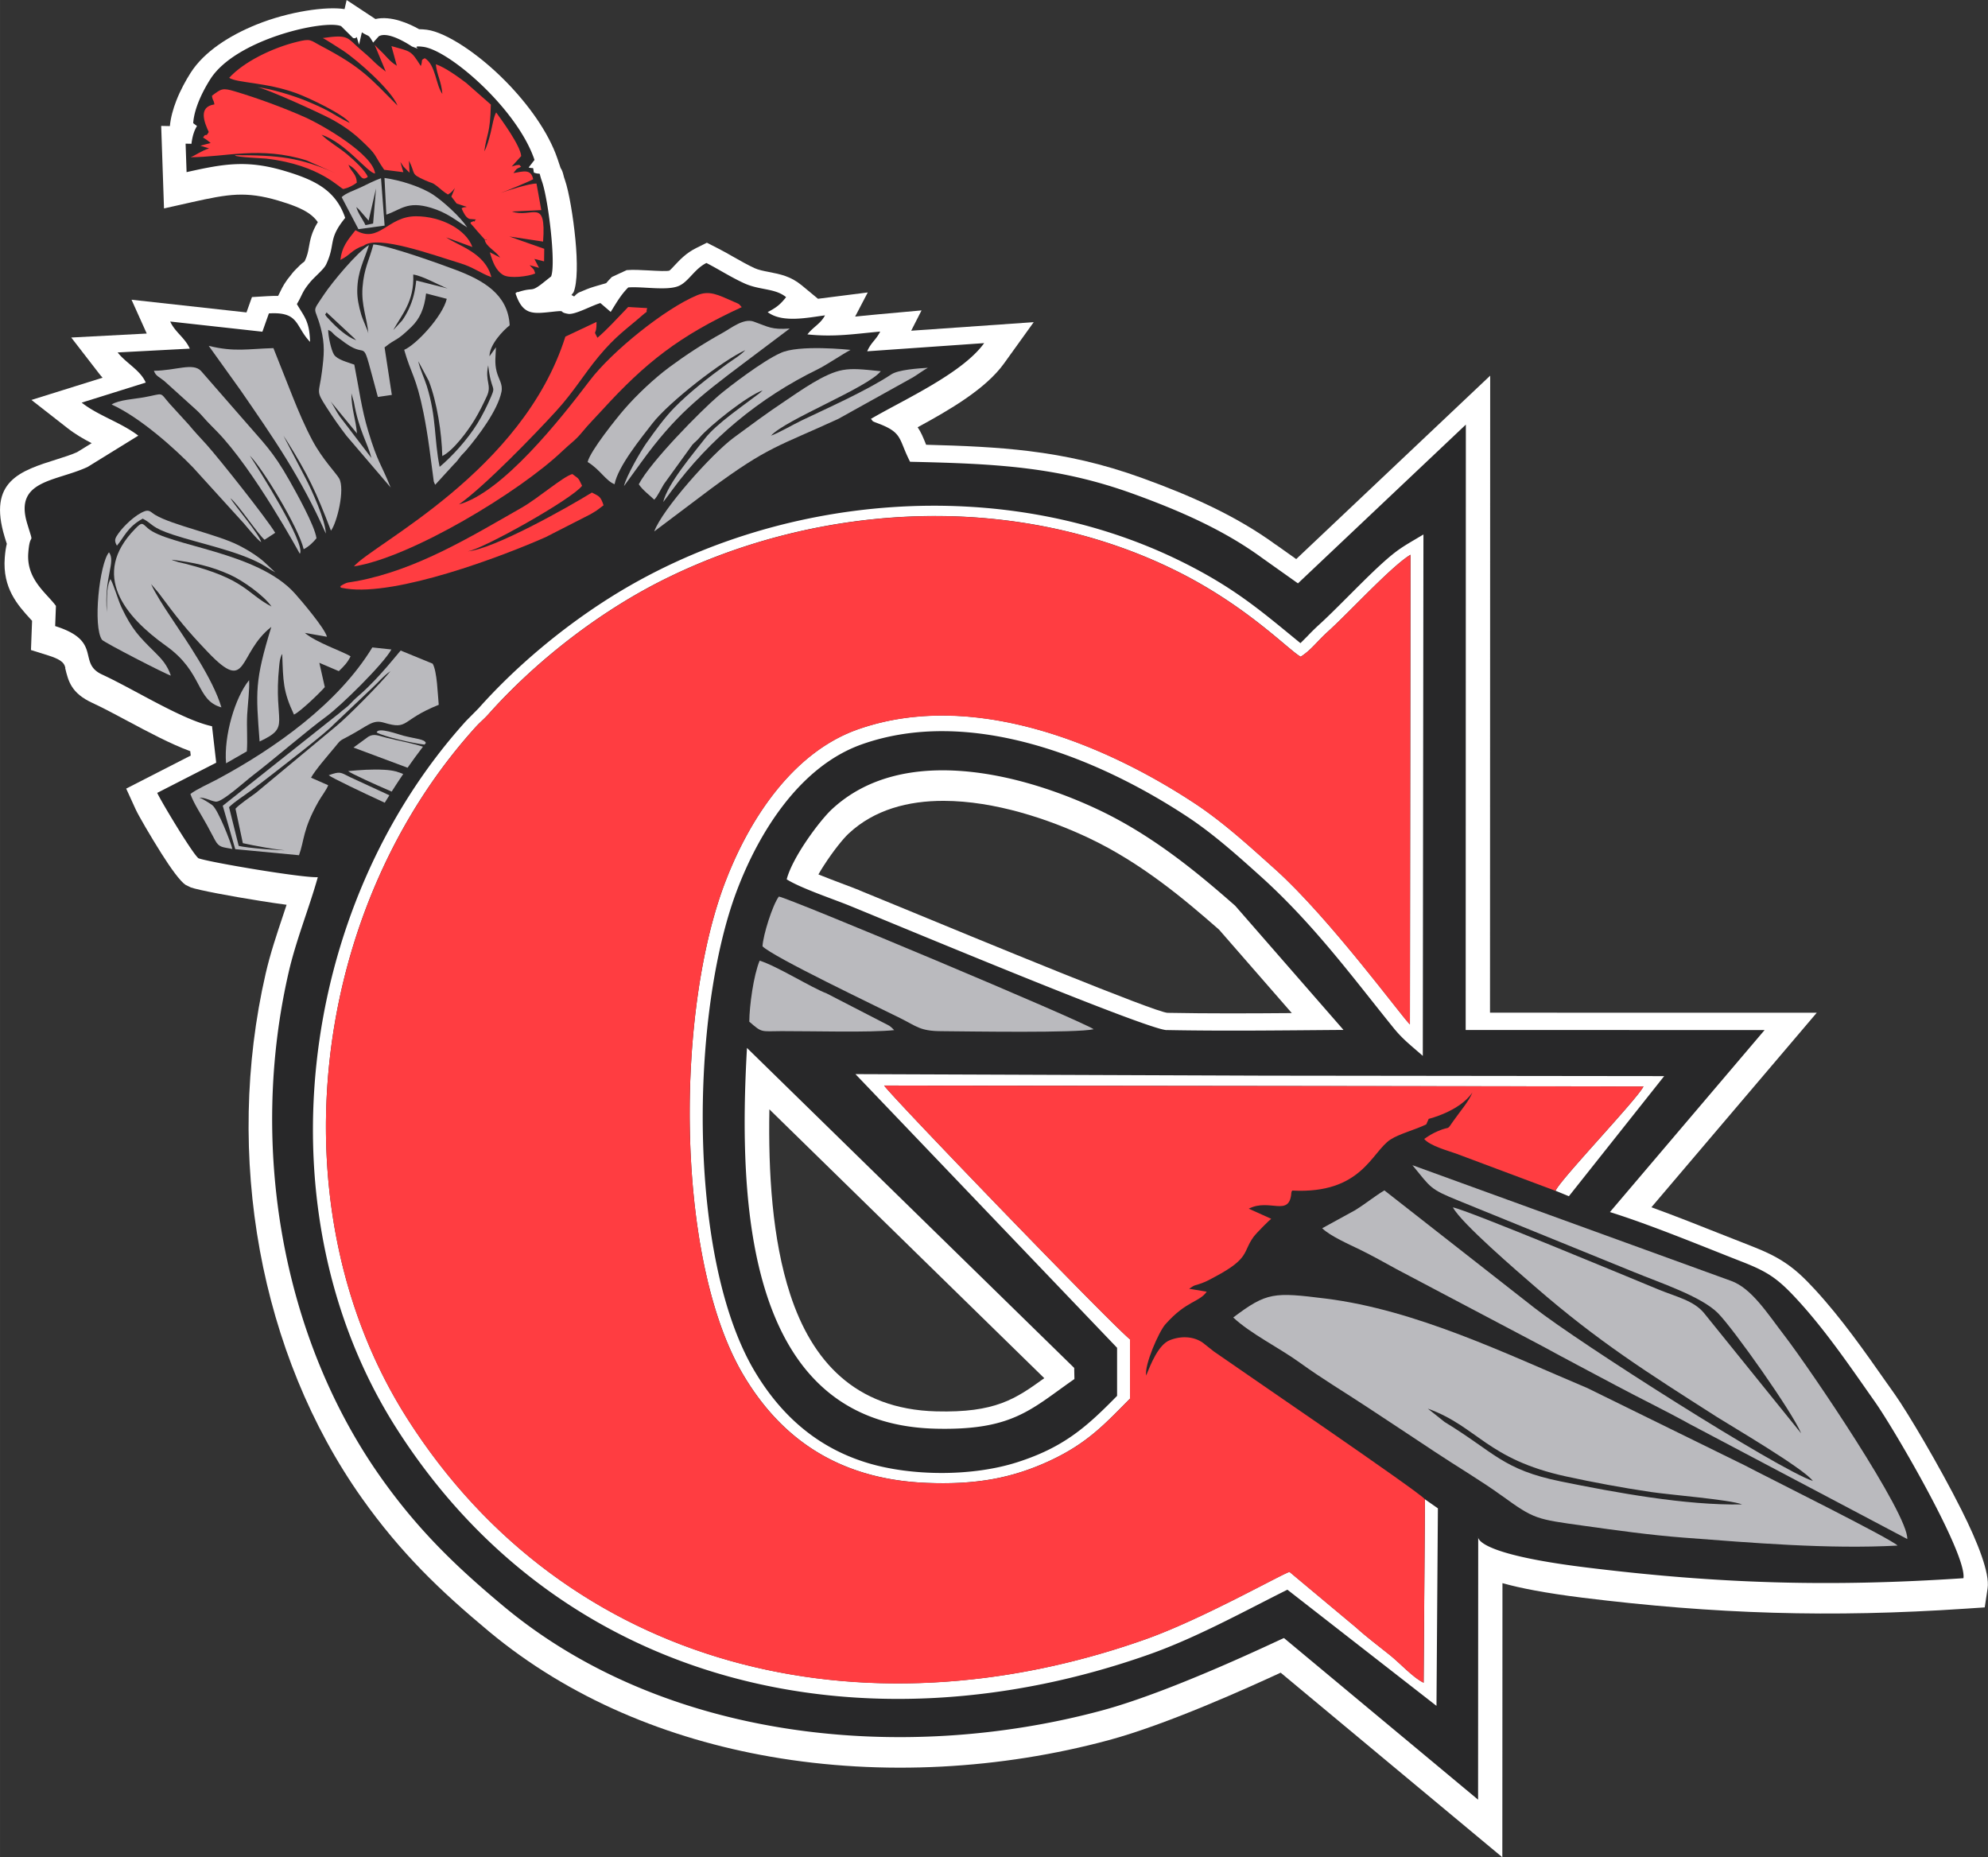 <?xml version="1.0" encoding="UTF-8"?>
<svg data-bbox="0.002 0.01 464.971 434.37" viewBox="0 0 465 434.38" height="469.667" width="502.782" xmlns="http://www.w3.org/2000/svg" shape-rendering="geometricPrecision" text-rendering="geometricPrecision" image-rendering="optimizeQuality" fill-rule="evenodd" clip-rule="evenodd" data-type="color">
    <rect x="0" y="0" width="465" height="434.38" fill="#333333" stroke="none"/>
    <g>
        <path d="M15.29 156.24c-.21-.87-.44-1.83-3.96-2.93l-4.09-1.28.26-6.84-.31-.33c-3.02-3.3-6.63-7.26-6.08-14.43.11-1.4.28-2.45.48-3.24-.29-.94-.18-.51-.51-1.62-3.95-13.05 3.59-15.43 12.3-18.17 1.59-.5 3.24-1.02 4.65-1.65l3.41-2.1c-1.9-.98-3.79-2.06-5.68-3.54l-8.41-6.57 16.64-5.2c-.27-.3-.54-.61-.8-.95l-6.53-8.45 17.66-.93-3.56-7.91 26.89 2.97 1.28-3.59 3.71-.22c.87-.05 1.68-.07 2.41-.05.18-.33.33-.64.46-.92.61-1.27 1.09-2.26 2.82-4.33v-.02c.52-.63 1.2-1.29 1.88-1.96.58-.57.97-.71 1.08-.94.61-1.29.78-2.23.93-3.09.34-1.9.64-3.59 2.12-6-.57-.8-1.25-1.45-2.03-2-1.8-1.26-4.3-2.16-7.25-3.04-3.78-1.12-6.74-1.49-9.66-1.37-3.06.13-6.34.81-10.45 1.73l-6.59 1.48-.66-19.3 2.03.04c.19-2 .76-4.02 1.5-5.93.96-2.47 2.25-4.79 3.35-6.52 3.19-5.01 9.17-8.76 15.38-11.28 7.68-3.11 16.44-4.31 20.63-3.63l.49-2.12 6.73 4.44c3.71-.85 7.98 1.12 10.22 2.38.56 0 1.17.05 1.83.13 4.45.6 12 5.54 18.42 12.07 5.21 5.3 10 11.85 12.13 18.14l.71 2.11c.41.61.53 1.11.73 1.89.04.17.11.45.29.94.93 2.64 1.94 8.6 2.45 13.96.49 5.09.49 10.06-.43 12.28l-.5.66c.22.09.43.2.62.33.28-.19.49-.65 1.28-.99 1.14-.49 2.24-.96 3.4-1.3l2.83-.83c.4-.48.84-.96 1.33-1.44l3.46-1.6c1.52-.13 3.3-.03 5.15.07 2.14.12 4.42.24 4.87.03.12-.06.61-.58 1.13-1.14 1.34-1.43 2.76-2.95 5.1-4.12l2.51-1.25 2.51 1.28c1.26.64 2.5 1.34 3.75 2.06 1.61.91 3.26 1.85 4.88 2.6.94.43 2.19.68 3.36.9 2.66.52 5.11 1 7.67 3.11l3.82 3.16 11.64-1.48-2.95 5.64 2.03-.2c.76-.08 1.53-.16 3.43-.33l10.07-.91-2.42 4.75 28.66-2-6.97 9.69c-4.28 5.94-12.7 10.83-20.18 14.89.78 1.11 1.31 2.41 1.98 4.08v.01c8.78.23 16.57.56 24.03 1.48 8.73 1.07 17.2 2.93 26.49 6.3 5.52 2 10.96 4.17 16.19 6.69 5.28 2.54 10.38 5.47 15.21 8.99l.01-.01 4.64 3.29 45.37-42.9-.04 148.99 76.43.01-38.68 45.5c5.54 2.01 11.4 4.33 16.88 6.51 1.21.48 2.35.93 6.39 2.51 3.38 1.32 5.79 2.46 8.13 4.04 2.34 1.58 4.3 3.41 6.79 6.11 6.22 6.74 11.63 14.45 16.9 21.97 1.16 1.66-1.6-2.28 1.91 2.7 2.89 4.1 10.29 16.5 15.55 26.99 3.85 7.67 6.61 14.76 6.09 18.27l-.67 4.48-4.51.3c-15.79 1.06-30.37 1.38-44.97.95-14.67-.43-29.13-1.6-44.64-3.52-8.7-1.08-14.6-2.26-18.58-3.37l-.11-.03-.03 64.11-51.85-43.17c-7.51 3.46-26.47 12.08-40.29 15.8-25.04 6.74-52.72 8.42-79.01 3.85-24.1-4.19-47.08-13.64-65.87-29.28-5.74-4.78-10.89-9.36-15.71-14.31-4.89-5.03-9.46-10.44-13.98-16.81-12.04-16.98-20.06-37-23.91-57.99-3.9-21.31-3.51-43.62 1.35-64.75 1.07-4.66 2.59-9.18 4.09-13.67l.81-2.44c-1.91-.25-4-.56-6.11-.9-6.98-1.1-14.48-2.52-16.28-3.15l-1.25-.61c-1.26-.84-3.47-3.9-5.62-7.31-2.53-4-5.4-8.93-6.04-10.34l-2.22-4.86 15.1-7.73-.12-1.02c-4.58-1.68-9.82-4.48-14.76-7.12-2.88-1.54-5.64-3.02-8.15-4.18-4.94-2.28-5.61-5.1-6.34-8.14zm228.97 166.09-64.3-62.88c-.27 14.7.65 30.39 4.88 43.31 5.03 15.37 15.05 26.83 34.14 27.33 13.82.36 18.51-2.88 25.28-7.76zm-51.51-119.99c-.47.73-.92 1.46-1.32 2.17 1.76.72 3.73 1.46 5.52 2.14 1.65.62 3.17 1.19 4.09 1.57v.02c3.96 1.62 5.97 2.45 8.36 3.43 19.9 8.21 60.97 25.16 63.7 25.21 9.56.18 19.35.14 29.06.06l-17.01-19.51c-4.14-3.63-8.74-7.57-13.71-11.23-5.04-3.72-10.57-7.26-16.59-10.12-9.6-4.56-22.24-8.75-34.08-8.78-8.34-.02-16.28 2.05-22.28 7.66-1.3 1.21-3.66 4.15-5.74 7.39z" fill="#ffffff" data-color="1"/>
        <path d="M272.88 240.92c-4.48-.08-61.35-23.86-74.08-29.06-3.91-1.6-11.45-4.1-14.79-6.2 1.38-5.26 7.76-13.76 10.53-16.35 16.7-15.58 44.73-8.32 62.57.16 12.78 6.08 23.32 14.91 31.81 22.37l25.33 29.04c-13.65.1-27.74.29-41.36.03zM336 398.97l.33-46.2-3.02-2.11-.31 42.88c-2.45-1.17-5.41-4.46-7.84-6.41-2.61-2.11-5.48-4.24-7.94-6.48l-15.6-13.03c-2.12.66-20.46 11.09-33.77 15.8-66.3 23.45-135.24 7.04-172.61-51.69-30.91-48.57-23.08-118.52 16.04-161.72 1.01-1.12 1.95-1.84 2.93-2.94 10.72-12.05 25.65-23.92 41.4-31.7 35.58-17.59 81.42-20.78 119.56-1.85 16.59 8.23 26.29 18.57 29.07 20.07 2.59-1.68 3.52-3.29 6.53-6.03 4.93-4.47 14.7-15.14 19.15-17.82l-.13 109.83c-1.71-1.53-18.74-24.83-31.6-36.35-5.56-4.98-11.89-10.82-18.67-15.29-21.56-14.23-52.34-26.71-78.9-17.34-14.81 5.22-25.21 20.4-31.13 36.09-11.56 30.63-11.52 88.18 4.43 114.96 8.1 13.6 20.98 24.3 42.84 25.17 11.45.46 19.96-1.06 28.89-5.22 8.87-4.14 12.97-8.77 18.67-14.49v-13.85c-5.24-4.37-56.6-57.64-57.5-59.37l177.6.21c-1.44 2.96-19.48 21.79-20.57 24.4l3.12 1.28 22.29-28.09-93.68-.11-95.49-.36 61.2 64.01v11.24l-.63.64c-6.85 6.94-12.14 11.47-22.61 14.85-10.51 3.4-24.79 3.33-35.16.19-11.76-3.57-20.23-11.13-26.37-21.43-15.86-26.65-15.04-83.59-4.19-112.35 5.2-13.77 14.8-29.18 29.29-34.29 25.32-8.93 55.14 3.1 76.21 17.01 6.01 3.97 11.76 9.13 16.89 13.74 12.66 11.37 22.1 24.31 31.28 35.64 2.18 2.69 4.2 4.18 6.8 6.49l.15-121.95c-4.92 2.95-5.96 3.29-10.85 7.85-3.98 3.72-9.94 9.97-13.37 13.08a55.597 55.597 0 0 0-2.93 2.87l-1.62 1.62c-9.05-7.39-15.23-12.83-27.68-19.01-41.7-20.7-94.75-16.16-133.62 8.23-11.26 7.07-22.2 16.2-30.95 26.03l-2.9 2.93c-39.64 43.77-48.3 115.17-16.35 165.38 38.88 61.1 110.05 76.32 176.18 52.93 11.13-3.94 22.41-10.2 32.27-15.11l34.86 27.16zm-84.74-79.03.05 2.59c-10.16 7.06-14.39 12.08-32.59 11.61-44.15-1.14-46.09-52.34-44-89.05l76.54 74.84zM74.34 205.14c-2.07 7.37-5.09 14.7-6.83 22.28-9.3 40.44-1.66 85.37 21.66 118.25 8.68 12.24 17.57 20.8 28.7 30.07 37.73 31.41 93.46 36.8 139.86 24.31 16.9-4.55 42.12-16.83 42.6-16.94l45.4 37.8.03-61.54s-1.49 3.91 24.95 7.19c30.93 3.84 57.18 4.65 88.55 2.55.83-5.61-16-34.57-20.68-41.22-5.75-8.17-11.56-16.76-18.35-24.1-4.44-4.8-6.76-6.35-12.83-8.72-9.45-3.69-21.24-8.6-30.83-11.59l36.18-42.57-69.92-.01.04-141.59-39.27 37.13-8.39-5.95c-9.02-6.59-19.36-11.08-30.06-14.96-17.63-6.4-32.3-7.08-52.28-7.53-2.77-5.41-1.63-6.77-7.53-8.99-1.6-.6-1.03-.42-1.63-1.04 7.63-4.47 21.39-10.62 26.49-17.72l-27.36 1.91c.96-2.17 2-2.56 3.04-4.61-6.04.54-10.66 1.33-17.02.66 1.38-1.79 3.06-2.45 4.11-4.45-3.92.5-9.96 1.85-13.41-.76 2-1.05 2.9-1.72 4.31-3.5-2.58-2.13-6.18-1.58-9.81-3.25-3.22-1.48-5.98-3.29-8.83-4.74-2.77 1.38-4.1 4.25-6.32 5.3-2.69 1.29-8.62.14-11.96.42-1.79 1.76-2.9 3.83-4.11 5.72l-2.41-2.07c-2.15.63-5.97 2.8-7.57 2.52-2.49-.43-.1-.87-3.6-.49-4.65.5-6.97.87-8.69-4.33.17-.08.42-.4.52-.24 3.75-1.24 2.94.05 5.45-1.81l2.36-1.87c1.18-2.84-.64-18-2.13-22.23-.95-2.69.08-1.37-1.89-2.06-.31-1.57.14-.8-1.23-1.2l1.37-1.77c-4.01-11.9-19.88-25.62-25.99-26.44-3.79-.51.75 1.21-2.68-.09-.01 0-5.42-3.75-7.75-2.38l-1.32 1.47c-1.24-2.14-.86-1.23-2.64-2.4l-.66 2.87c-.95-2.99-.15-1.15-1.4-1.54l-2.79-2.77c-3.78-1.6-24.6 2.98-30.58 12.37-1.66 2.6-3.79 6.73-4.02 10.32l.89.67c-.66 1.02-1.09 2.41-1.3 4.15l-1.37-.03.23 6.66c8.79-1.97 14.13-2.9 22.94-.28 6.94 2.07 11.95 4.44 14.16 10.98-4.14 5.08-2.16 6-4.46 10.89-.53 1.14-2.69 2.88-3.72 4.12-1.98 2.37-1.73 2.82-3.12 5.15 1.65 2.88 2.96 3.91 3.08 8.84-3.52-3.67-2.43-7.1-9.63-6.66l-1.52 4.28-21.56-2.38c1.13 2.5 3.46 3.79 4.58 6.34l-16.87.89c1.9 2.46 5.33 4.15 6.57 7.05L19.1 94.17c3.98 3.11 9.08 4.56 13.25 7.72l-11.86 7.32c-7.48 3.46-17.23 3.02-14.14 13.21 1.8 5.95.68 1.31.26 6.9-.47 6.2 4.27 9.38 6.47 12.39l-.18 4.72c11.26 3.52 5.06 8.6 10.98 11.33 7.51 3.47 18.8 10.63 25.71 12.09l.98 8.53-13.8 7.06c.97 2.12 8.41 14.46 9.67 15.3 2.85 1 24.68 4.66 27.95 4.41z" fill="#282829" data-color="2"/>
        <path d="M333.97 329.45c11.61 4.18 13.83 11.82 32.3 15.85 6.38 1.39 13.2 2.66 19.9 3.65 4.46.67 18.54 1.79 21.3 2.9-13.08.29-29.86-2.82-42.39-5.37-13.61-2.77-15.42-6.74-27.17-13.9l-3.94-3.13zm17.34 20.38c7.59 5.51 7.98 5.46 19.16 7.02 7.5 1.05 15.56 2.18 23.19 2.76 15.99 1.22 34.05 2.75 50.19 1.87-1.57-1.64-30.55-16.02-35.78-18.78l-36.78-18.06c-18.85-7.94-40.05-18.29-61.21-20.93-12.18-1.52-13.76-1.49-21.62 4.42 4.02 3.79 10.77 7.09 15.62 10.6 5.25 3.8 10.34 6.81 15.74 10.38 5.51 3.64 10.5 6.91 15.72 10.39 5.06 3.37 10.95 6.84 15.77 10.34z" fill="#bababe" data-color="3"/>
        <path d="M330.36 272.5c4.42 5.36 3.98 5.55 10.92 8.36l40.83 16.62c6.04 2.49 15.79 5.69 19.72 9.63 3.63 3.65 17.49 23.24 19.47 28.13l-22.7-28.12c-2.43-2.96-6.5-3.81-10.75-5.56-6.51-2.69-44.5-18.51-48.01-19.18 1.95 3.7 15.36 15.2 19.24 18.57 14.79 12.84 26.05 19.94 42.61 30.51 3.01 1.92 20.27 12.02 22.36 14.92-8.44-2.88-54.92-32.45-65.25-40.58l-34.98-27.39c-2.23 1.32-4.23 3-6.83 4.62l-7.72 4.23c1.83 1.83 6.57 3.9 8.86 5.02 2.95 1.45 5.53 2.91 8.51 4.54l34.21 18.06c5.91 3.24 11.19 5.98 16.99 9.08 5.62 3.01 11.73 5.96 17.56 9.19l50.72 26.8c.32-5.78-22.79-39.85-28.7-47.54-4.08-5.31-7.72-11.14-12.55-12.85l-74.51-27.05z" fill="#bababe" data-color="3"/>
        <path d="M178.35 221.32c2.47 2.51 26.77 14.09 32.17 16.78 3.9 1.94 4.69 3.03 9.5 3.07 7.26.06 31.77.46 35.79-.45-2.3-1.77-71.47-30.8-73.64-31.03-1.48 1.99-3.67 8.95-3.82 11.63z" fill="#bababe" data-color="3"/>
        <path d="M175.26 238.95c3.08 2.67 2.64 2.23 7.56 2.21 7.06-.02 20.7.37 26.33-.23-.42-.42-.47-.53-1.18-1.05l-14.62-7.54c-3.61-1.36-11.6-6.4-15.67-7.66-1.43 3.47-2.39 10.53-2.42 14.27z" fill="#bababe" data-color="3"/>
        <path d="m77.14 93.64 6.35 7.73c-.23-3.11-1.32-5.78-1.3-9.38l.58 2.02c1.18 6.72 3.23 9.62 4.1 13.09l-7.45-9.75c-.83-1.19-1.59-2.86-2.27-3.72zm20.72-9.11 2.44 4.58c1.92 4.97 3.03 12.17 3.15 17.55 2.58-1.28 5.94-5.8 7.6-8.55 1.04-1.71 1.95-3.56 2.81-5.41 1.26-2.71-.5-3.43.33-7.26.69 6.21 1.86 4.56.7 7.27-.93 2.18-2.06 4.45-3.24 6.36-2.34 3.79-6.01 7.79-8.82 10.12-1.32-6.55-.7-11.5-3-18.91-.52-1.67-1.68-4.16-1.98-5.73zm-14.57-4.96c-2.26-.84-4.6-3.03-6.09-4.63-.16-.18-.79-.82-.84-.9-.48-.79-.33-.25.02-.98l6.54 6.1c.04.04.15.26.18.2s.12.14.18.21zM92 77.18c1.78-3.36 4.98-6.61 4.65-12.97 2.23.3 6.04 2.51 8.04 3.26l-7.33-1.87c-.3 2.69-.75 4.56-1.79 6.77-.42.89-.96 1.83-1.51 2.59l-2.05 2.22zm-.59 36.92c-2.39-5.91-3.03-5.81-5.27-13.22-1.59-5.24-2.2-10.17-3.27-15.6-1.55-.57-4-1.15-4.76-2.36-.67-1.07-1.36-4.35-1.35-5.76 1.02.42.97.8 1.87 1.48.73.55 1.31.99 2.16 1.6 5.86 4.24 3.35-3.02 7.59 12.6l3.27-.48-1.7-11.11c2.99-2.39 2.54-1.16 6.28-4.8 1.96-1.91 3.03-4.29 3.43-7.82l4.84 1.26c-.97 4.08-7.11 10.7-9.96 11.93 1.6 5.65 2.79 6.17 4.52 14.74.54 2.69.98 5.45 1.36 8.2l1.04 7.85c.03.08.07.19.1.26.03.08.09.2.11.26.02.06.07.18.12.25l4.38-4.79c.81-.78.76-.83 1.41-1.67.54-.69.89-.94 1.46-1.61 2.89-3.39 7.36-9.33 8.25-13.66.37-1.82-.66-2.93-1.12-4.73-.54-2.09-.22-3.64-.17-5.7l-1.51 2.11c-.01-2.78 3.33-6.17 4.72-7.24-.36-7.32-6.33-10.57-12.45-12.91-3.52-1.34-16.06-5.85-19.43-6.01-.93 3.59-2.2 5.56-2.54 10.08-.31 4.2 1.08 7.23 1.36 10.73-.11-.68-1.34-3.26-1.68-4.47-.53-1.85-.94-3.68-.91-5.63.07-4.46 1.63-7.01 2.74-10.56-2.72 1.6-8.62 8.7-10.55 11.61-3.03 4.57-2.12 2.45-.71 7.85.98 3.79.76 6.24.26 10.15-.66 5.24-1.53 4.28 1.07 8.33 1.59 2.48 2.93 4.39 4.65 6.64l10.42 12.19z" fill="#bababe" data-color="3"/>
        <path d="M90.36 50.2c3.46-1.18 4.92-3.27 10.46-1.6 3.81 1.15 5.75 2.9 8.46 4.58-1.64-2.5-5.56-6.03-7.92-7.61-2.71-1.82-7.66-3.44-11.43-3.94l.43 8.57z" fill="#bababe" data-color="3"/>
        <path d="m87.27 52.28-1.79.37c-.67-1.46-1.67-2.6-2.13-4.18.09.06.22.05.25.19.04.14.19.14.24.19l2.38 2.75 1.73-7.53-.68 8.21zm-7.36-6.17 3.93 7.49 6.12-.84-.84-11.08c-1.74.62-3.15 1.39-4.76 2.15-1.48.69-3.52 1.36-4.45 2.28z" fill="#bababe" data-color="3"/>
        <path d="M76.21 124.81c-.04-3.07-3.33-10.25-4.63-12.75l-5.29-10.17c.29.41.55.81.81 1.23 4.92 7.84 6.8 11.8 10.31 20.99 1.43-1.88 3.34-9.76 1.91-12.22-.77-1.33-3.88-4.44-6.25-8.88-1.73-3.24-3.23-6.75-4.7-10.44l-4.42-11.15c-6.03.17-9.08.95-15.13-.53l7.44 10.38c7.64 11.09 14.13 20.36 19.95 33.53z" fill="#bababe" data-color="3"/>
        <path d="M36 86.73c.45 1.25 1.13 1.32 2.46 2.41l7.58 6.85c.88.8 1.5 1.6 2.33 2.49.88.93 1.4 1.44 2.37 2.43 8.67 8.87 19.38 28.6 19.39 28.61 1.57-2.2-10.14-20.6-11.69-22.94 2.82 2.68 11.37 16.72 12.59 21.87 1.19-.6 2.27-1.65 2.99-2.56-.39-2.98-4.88-10.95-6.27-13.42-3.99-7.09-6.23-9-10.47-13.95L47.03 86.77c-1.88-2.03-5.86-.1-11.03-.05z" fill="#bababe" data-color="3"/>
        <path d="M26.11 94.61c6.73 3.04 14.92 10.45 19.01 14.69l11.94 13.14c.66.77 3.27 3.98 4.04 4.36-.53-1.97-6.11-8.42-7.22-10.28 1.67 1.2 6.45 8.44 8 9.72l2.49-1.63c-2.12-3.5-13.2-17.44-16.04-20.6-1.53-1.7-2.82-3.02-4.22-4.73l-4.43-4.85c-2.52-2.88-1.13-2.4-5.94-1.52-2.27.42-5.91.59-7.63 1.69z" fill="#bababe" data-color="3"/>
        <path d="M137.45 108.05c2.92 1.78 4.27 4.43 6.3 5.2.79-4.18 6.24-10.84 8.83-14.2 3.83-4.96 16.33-14.7 21.73-17.15-.93 1.07-2.89 2.24-4.26 3.23-4.16 3.02-8.79 6.6-12.35 10.25-2.24 2.3-4.37 5.22-6.55 8.31-1.25 1.78-4.67 7.67-5.2 10l3.98-5.49c8.01-11.08 13.6-15.41 24-23.24l10.79-8.12c-4.33.29-4.86-.36-8.44-1.63-2.34-.83-5.22 1.5-7.18 2.59-4.67 2.59-8.64 5.2-12.5 8.05-3.51 2.6-7.64 6.46-10.64 9.94-1.57 1.81-7.91 9.65-8.51 12.26z" fill="#bababe" data-color="3"/>
        <path d="M180.33 101.9c3.37-3.74 22.53-11.18 25.69-15.08-4.5-.47-6.58-.68-8.89-.28-4.28.73-10.14 5.01-13.62 7.33-4.15 2.76-7.92 5.57-11.81 8.43-5.2 3.82-16.83 16.88-18.67 21.99l13.19-9.93c13.51-9.98 15.7-9.88 29.84-16.38l17.48-9.72c1.02-.61 2.7-1.84 3.5-2.24-2.33.14-6.91.45-8.57 1.55-5.93 3.92-15.43 8.1-20.89 10.73-2.46 1.19-5.1 2.79-7.25 3.6z" fill="#bababe" data-color="3"/>
        <path d="M149.41 113.27c1.06 1.51 2.3 2.32 3.62 3.6.76-.76 1.54-2.48 2.26-3.64l6.66-9.22c.64-.68 1.11-.98 1.68-1.67 2.37-2.79 11.16-9.8 14.74-11.03l-.38.36c-.04.03-.14.13-.19.17-.05.04-.14.11-.2.16-3.51 2.71-10.04 7.09-12.71 10.57-2.56 3.32-8.75 10.54-9.77 14.86.71-.9 1.26-1.67 2.01-2.69 8.79-12.03 20.58-21.76 34.1-28.35 2.07-1.01 5.82-3.56 7.72-4.56 0 0-12.32-1.33-16.49.79-3.91 1.73-11.77 7.68-14.42 9.94-4.03 3.45-15.84 15.37-18.63 20.71z" fill="#bababe" data-color="3"/>
        <path d="M63.52 141.87c-5.91-3.1-6.04-6.43-20.16-10.02-.53-.13-1.06-.24-1.69-.4l-1.35-.44c-.05-.12-.18-.08-.27-.12 5.31.67 9.2 1.49 13.76 3.54 2.93 1.32 7.98 4.88 9.71 7.45zm-11.74 23.55c-1.99-6.68-8.13-15.51-12.17-21.6-1.21-1.82-3.39-5.17-4.27-7.22l1.68 1.97c4.69 6.27 6.38 8.48 11.66 14.01 9.47 9.91 6.81.29 14.78-5.96-3.91 12.76-3.62 15.1-2.74 26.8 7.53-3.52 3.18-4.07 4.57-17.52.04-.38.11-1.18.19-1.52.03-.12.12-.45.15-.56.34-1 .13-.44.38-.84.23 6.42.18 8.68 2.75 14.15 1.52-.7 6.25-5.28 7.21-6.43l-1.28-5.68 4.56 1.95c1.24-1.19 2-1.97 2.75-3.46-1.64-1.08-8.11-3.24-10.7-5.49l5.17.91c-.46-1.96-6.15-8.63-7.5-10.13-8.8-9.85-29.68-11.08-34.43-15.28-1.29-1.14-1.28-1.53-2.91.14-10.6 10.8-2.36 20.58 7.24 27.42 8.72 6.22 6.89 12.66 12.9 14.36z" fill="#bababe" data-color="3"/>
        <path d="M53.56 188.79c1.38-1.36 3.47-2.63 5.09-3.85 1.71-1.29 3.23-2.43 4.86-3.71 2.49-1.96 12.63-9.71 14.57-11.82l8.79-8.34c1.58-1.42 2.74-2.94 4.45-4.09-2.07 2.61-9.91 10.61-12.75 12.91l-18.73 15.56c-1.22.9-3.85 2.66-4.76 3.69l1.72 8.06c1.96.46 9.03 1.8 10.37 1.66-1.79.08-9.34-.53-11.34-1.02l-2.26-9.05zm-1.46-.34 2.92 10.15 14.91 1.42c1.29-3.48.81-5.94 4.58-12.6.67-1.18 1.88-2.72 2.25-3.77l-4.01-1.76c.86-1.66 4.1-5.38 5.4-6.95 1.61-1.94 1.11-1.56 3.39-2.77 4.6-2.45 5.6-3.95 8.26-3.15 5.93 1.78 3.81-.58 12.82-4.18-.25-2.5-.37-7.78-1.42-9.62l-7.48-3.07c-.36.31-4.84 6.13-9.2 10-.98.87-1.57 1.34-2.47 2.32-.95 1.04-1.58 1.32-2.57 2.23L52.1 188.45z" fill="#bababe" data-color="3"/>
        <path d="M44.53 185.7c.79 2.24 2.7 5.1 3.87 7.26.62 1.14 1.28 2.41 1.9 3.55.97 1.79 1.79 1.58 4.05 2.05-.31-1.42-3.37-9.3-4.72-10.27-.75-.53-2.32-1.55-3.03-1.73 1.51-.03 2.43.7 3.84.93 1.41.24 6.71-4.62 8.71-6.15 4.81-3.68 12.91-10.66 17.12-13.72 3.38-2.45 13.36-12.25 15.28-15.72l-4.46-.48c-8 13.14-22.78 23.61-36.26 30.84-1.63.88-4.96 2.37-6.31 3.45z" fill="#bababe" data-color="3"/>
        <path d="M39.96 158c-.84-2.45-2.13-3.87-3.66-5.38-3.81-3.77-5.42-5.37-7.9-10.6-.76-1.6-1.82-5.34-2.57-6.58-1.05 2.01-.79 5.28-.84 7.77-.7-8.29 2.16-11.73.5-14.04-2.24 2.7-3.81 17.42-1.63 20.47.41.57 14.84 8.02 16.09 8.37z" fill="#bababe" data-color="3"/>
        <path d="M27.33 127.64c1.63-1.86 2.4-4.35 6.05-6.34 2.46 1.27 1.82 2.04 7.16 3.78 6.33 2.07 14.92 3.75 20.6 6.84 1.18.64 2.25 1.45 3.26 1.94-1.28-1.09-2.29-2.29-3.84-3.43-1.48-1.09-2.91-1.96-4.67-2.86-5.05-2.59-15.57-4.73-19.6-7.15-.99-.59-1.31-1.28-2.49-.84-2.16.81-4.91 3.47-6.13 5.22-.75 1.08-1.05 1.58-.32 2.83z" fill="#bababe" data-color="3"/>
        <path d="m52.87 178.52 4.86-2.79c.21-2.74-.07-5.59.08-8.55.12-2.2.61-6.16.45-8.1-3.26 4.01-5.93 12.97-5.39 19.43z" fill="#bababe" data-color="3"/>
        <path d="m91.07 186-9.18-4.24c-2.36-1.18-2.31-1.39-5.01-.45.54.51 7.88 4.04 13.11 6.43.36-.59.72-1.17 1.08-1.74z" fill="#bababe" data-color="3"/>
        <path d="M81.42 180.35c.7.56 6.15 3.06 10.19 4.79.89-1.4 1.79-2.77 2.7-4.11-1.09-.45-2.13-.87-4.41-.99-2.91-.16-5.67.04-8.48.31z" fill="#bababe" data-color="3"/>
        <path d="m82.69 174.84 12.64 4.72c1.18-1.69 2.38-3.33 3.6-4.92-2.53-.83-5.98-1.45-8.53-2.09-1.92-.48-2.88-1.05-4.25-.25l-3.46 2.53z" fill="#bababe" data-color="3"/>
        <path d="M88.1 171.31c1.73.98 8.53 2.54 11.2 2.84.1-.13.2-.26.31-.39-.34-.91-2.28-.93-5.28-1.7-1.16-.3-5.96-2.09-6.22-.75z" fill="#bababe" data-color="3"/>
        <path d="M333.31 350.66c-1.61-1.93-43.29-30.29-49.4-34.59l-2.11-1.67c-2.11-1.82-5.3-2.11-8.2-.95-2.67 1.07-4.47 5.68-5.51 8.27-.44-2.48 2.96-10.25 4.48-11.97 4.97-5.61 7.87-5.09 9.69-7.65l-4.12-.68c1.6-1.11 1.09-.6 2.99-1.32 1.27-.48 1.7-.77 3.1-1.51 8.19-4.35 6.4-5.77 8.99-9.32.68-.93 3.74-3.96 4.12-4.22l-5.25-2.36c4.87-2.53 9.56 2.13 9.97-3.78.02-.24.13-.32.21-.46 16.28.85 18.54-9.06 22.98-11.94 2.08-1.35 5.87-2.31 8.36-3.54l.57-1.29c.01-.01 7.2-1.72 10.22-6.17-.73 1.94-2.9 4.45-4.45 6.66-1.73 2.47-.51 1.05-3.6 2.37-1.36.58-2.19 1.13-3.22 1.84 1.34 1.61 5.56 2.75 7.47 3.43l23.24 8.7c1.08-2.62 19.13-21.45 20.57-24.4l-177.6-.21c.9 1.73 52.26 55 57.5 59.37v13.85c-5.7 5.73-9.79 10.36-18.67 14.49-8.93 4.16-17.44 5.68-28.89 5.22-21.86-.87-34.75-11.57-42.84-25.17-15.94-26.79-15.99-84.33-4.43-114.96 5.92-15.69 16.32-30.86 31.13-36.09 26.56-9.36 57.34 3.11 78.9 17.34 6.78 4.47 13.11 10.32 18.67 15.29 12.86 11.52 29.88 34.82 31.6 36.35l.13-109.83c-4.45 2.67-14.22 13.35-19.15 17.82-3.02 2.73-3.94 4.35-6.53 6.03-2.78-1.5-12.48-11.84-29.07-20.07-38.14-18.93-83.98-15.74-119.56 1.85-15.75 7.79-30.67 19.66-41.4 31.71-.97 1.09-1.91 1.82-2.93 2.94-39.12 43.2-46.95 113.15-16.04 161.72 37.37 58.73 106.31 75.14 172.61 51.69 13.31-4.71 31.64-15.13 33.77-15.8l15.6 13.03c2.46 2.24 5.33 4.37 7.94 6.48 2.43 1.95 5.39 5.24 7.84 6.41l.31-42.88z" fill="#ff3d41" data-color="4"/>
        <path d="M107.35 117.97c6-4.23 17.73-16.35 22.74-21.84 4.18-4.58 6.46-8.58 10.01-12.84 3.99-4.78 6.42-6.29 10.09-9.5 1.87-1.64.67-.1 1.19-1.73l-4.45-.26c-3.03 3.15-4.8 5.14-7.19 7.2-1.16-2.2-.15-.14-.21-3.71l-7.29 3.44c-9.97 31.54-44.86 48.41-49.47 53.74 13.22-2.03 38.81-17.43 48.8-27.01 1.87-1.79 3.04-2.47 4.66-4.47 1.4-1.72 3.04-3.35 4.66-5.13 10.01-10.97 17.95-17.3 32.6-24.02-.82-.9-.32-.6-1.78-1.24-3.9-1.72-5.79-2.73-8.67-1.54-7.47 3.1-19.91 13.11-25.09 19.94-6.94 9.15-20.43 26.17-30.6 28.97z" fill="#ff3d41" data-color="4"/>
        <path d="M79.53 137.11c.59.3-.74.23 1.47.56 11.79 1.76 36.28-7.47 46.58-12.02l10.36-5.29c.68-.4.88-.48 1.65-.99l1.58-1.19c-.7-2.19-1.1-2.12-2.73-2.98-5.56 3.44-23.01 13.26-29.06 13.75 3.38-.41 24.48-12.24 26.77-15.34-.99-2.06-.71-1.53-2.28-2.74-2.19.6-7.97 5.65-11.84 7.86-12.02 6.85-24.4 14.46-38.41 17.15-2.43.47-2.17.09-4.08 1.24z" fill="#ff3d41" data-color="4"/>
        <path d="M85.08 57.46c3.27-2.58 16.33 2.22 22.46 4.07 3.21.97 4.76 2.33 7.39 3.29-1.44-5.74-7.78-7.35-10.57-9.3l6.13 2.25c-1.45-4.08-7.27-7.19-13.19-7.19-6.7 0-8.56 6.49-14.16 3.26-1.92 2.43-3.19 3.92-3.52 6.95 2.47-1.24 2.59-2.35 5.46-3.34z" fill="#ff3d41" data-color="4"/>
        <path d="M92.93 24.65c-6.26-6.29-8.23-8.86-17.72-13.84-2.77-1.45-2.39-1.87-5.93-.98-5.66 1.42-12.23 4.61-15.68 8.37 1.86 1.23 8.65 1.02 15.69 3.59 3.03 1.1 11.31 5.08 12.53 6.97-4.07-1.98-3.91-2.56-9.99-5.08-3.16-1.31-8.37-2.92-11.64-3.29 2.25.37 14.67 6.06 17.09 7.35 2.69 1.44 4.99 3.01 7.15 5.04 4.06 3.8 2.73 3.01 5.43 6.93l4.48.56-.69-2.38c.27.38.47.71.77 1.13l1.37 1.37-.13-2.81c1.65 3.25.23 3 3.79 4.6 1.59.72 1.6.43 2.74 1.33.94.75 1.54 1.36 2.58 1.98.94-.52 1.12-.91 1.63-1.51l-.83 2 1.24 1.62 2.36.78c-.66.2-.43-.07-1.2.32.11.42.77 1.63 1.03 1.9.82.86.89.56 2.44.73-.09.06-.25.02-.3.15-.23.66-.23.1-.52.29-.69.45-.36-.14-.57.47.38.38 1.27 1.43 1.58 1.81l1.73 1.94c1.26.43-.09-.38.04.21.36 1.51 2.41 2.39 3.59 4.04L114.57 59c.66 2.26 1.38 4.24 3.11 5.3 1.48.91 5.88.37 7.51-.34-.36-1.2-.31-.84-1.32-1.94l2.21.62-1.08-2.08 2.26.57.04-2.94-8.17-2.88 7.9 1.19c.78-10.55-2.59-5.35-7.29-7.03l6.87-.33-1.12-6.21c-1.68-.04-6.95 1.69-8.4 2.19.56-.13 6.71-2.66 7.62-3.2-.52-2.47-2.25-1.85-4.62-1.44.87-1.06.43-.87 1.82-1.48-.8-.67.09-.39-1.09-.38-.08 0-.99.29-1.13.33l2.22-2.45c-.2-2.49-4.56-8.4-5.85-10.2-.51.68-1.02 3.58-1.27 4.61-.4 1.61-.83 3.28-1.51 4.48.59-4.31 1.37-3.97 1.53-10.93l-5.78-5.08c-1.62-1.22-4.89-3.63-7.09-4.35.24 2.5 1.29 3.95 1.53 6.94-1.57-2.13-1.53-6.77-4.1-8.36-1.12.51-.39.47-.95 1.83-2.36-3.75-2.3-3.35-6.86-4.66l1.26 4.6c-1.17-.7-1.82-1.41-2.77-2.45-.81-.89-1.77-1.7-2.41-2.42l2.59 6.23c-1.22-.94-1.93-1.48-3.06-2.61-1.14-1.13-1.96-1.77-3.05-2.73-3-2.64-2.62-3.39-8.64-2.5.37.11 3.98 2.43 4.79 2.96 3.56 2.38 11.25 9.24 12.68 12.77z" fill="#ff3d41" data-color="4"/>
        <path d="M49.57 22.4c.19 1.32.37.72.58 2.02-3.85.56-2.36 4.19-1.33 6.45-.78 1.46-.54.01-1.33 1.31.64.33 1.3.85 1.78 1.26l-2.4.64 2.03.63c-1.72.51-3.15 1.61-4.32 2.06 7.99.01 16.32-2.65 27.12.75l6.73 2.97c-8.23-3.62-13.07-4.21-23.64-4.2.09.05.22-.01.27.1.18.37 6.73.65 7.24.71 12.68 1.49 17.16 6.99 18.02 7.11 1.22-.29 2.22-.81 3.13-1.48-.06-2.12-1.28-2.44-1.95-4.19 2.8 1.48 2.74 4.24 4.53 2.83-.58-1.48-3.22-3.92-4.83-5.27-2.16-1.8-4.25-2.88-5.99-4.58 5.62 1.83 10.84 8.99 12.52 9.06-.47-4.44-12.05-11.22-16.46-13.19-4.87-2.17-11-4.43-16.34-6.02-2.91-.87-3.17-.62-5.35 1.02z" fill="#ff3d41" data-color="4"/>
    </g>
</svg>
